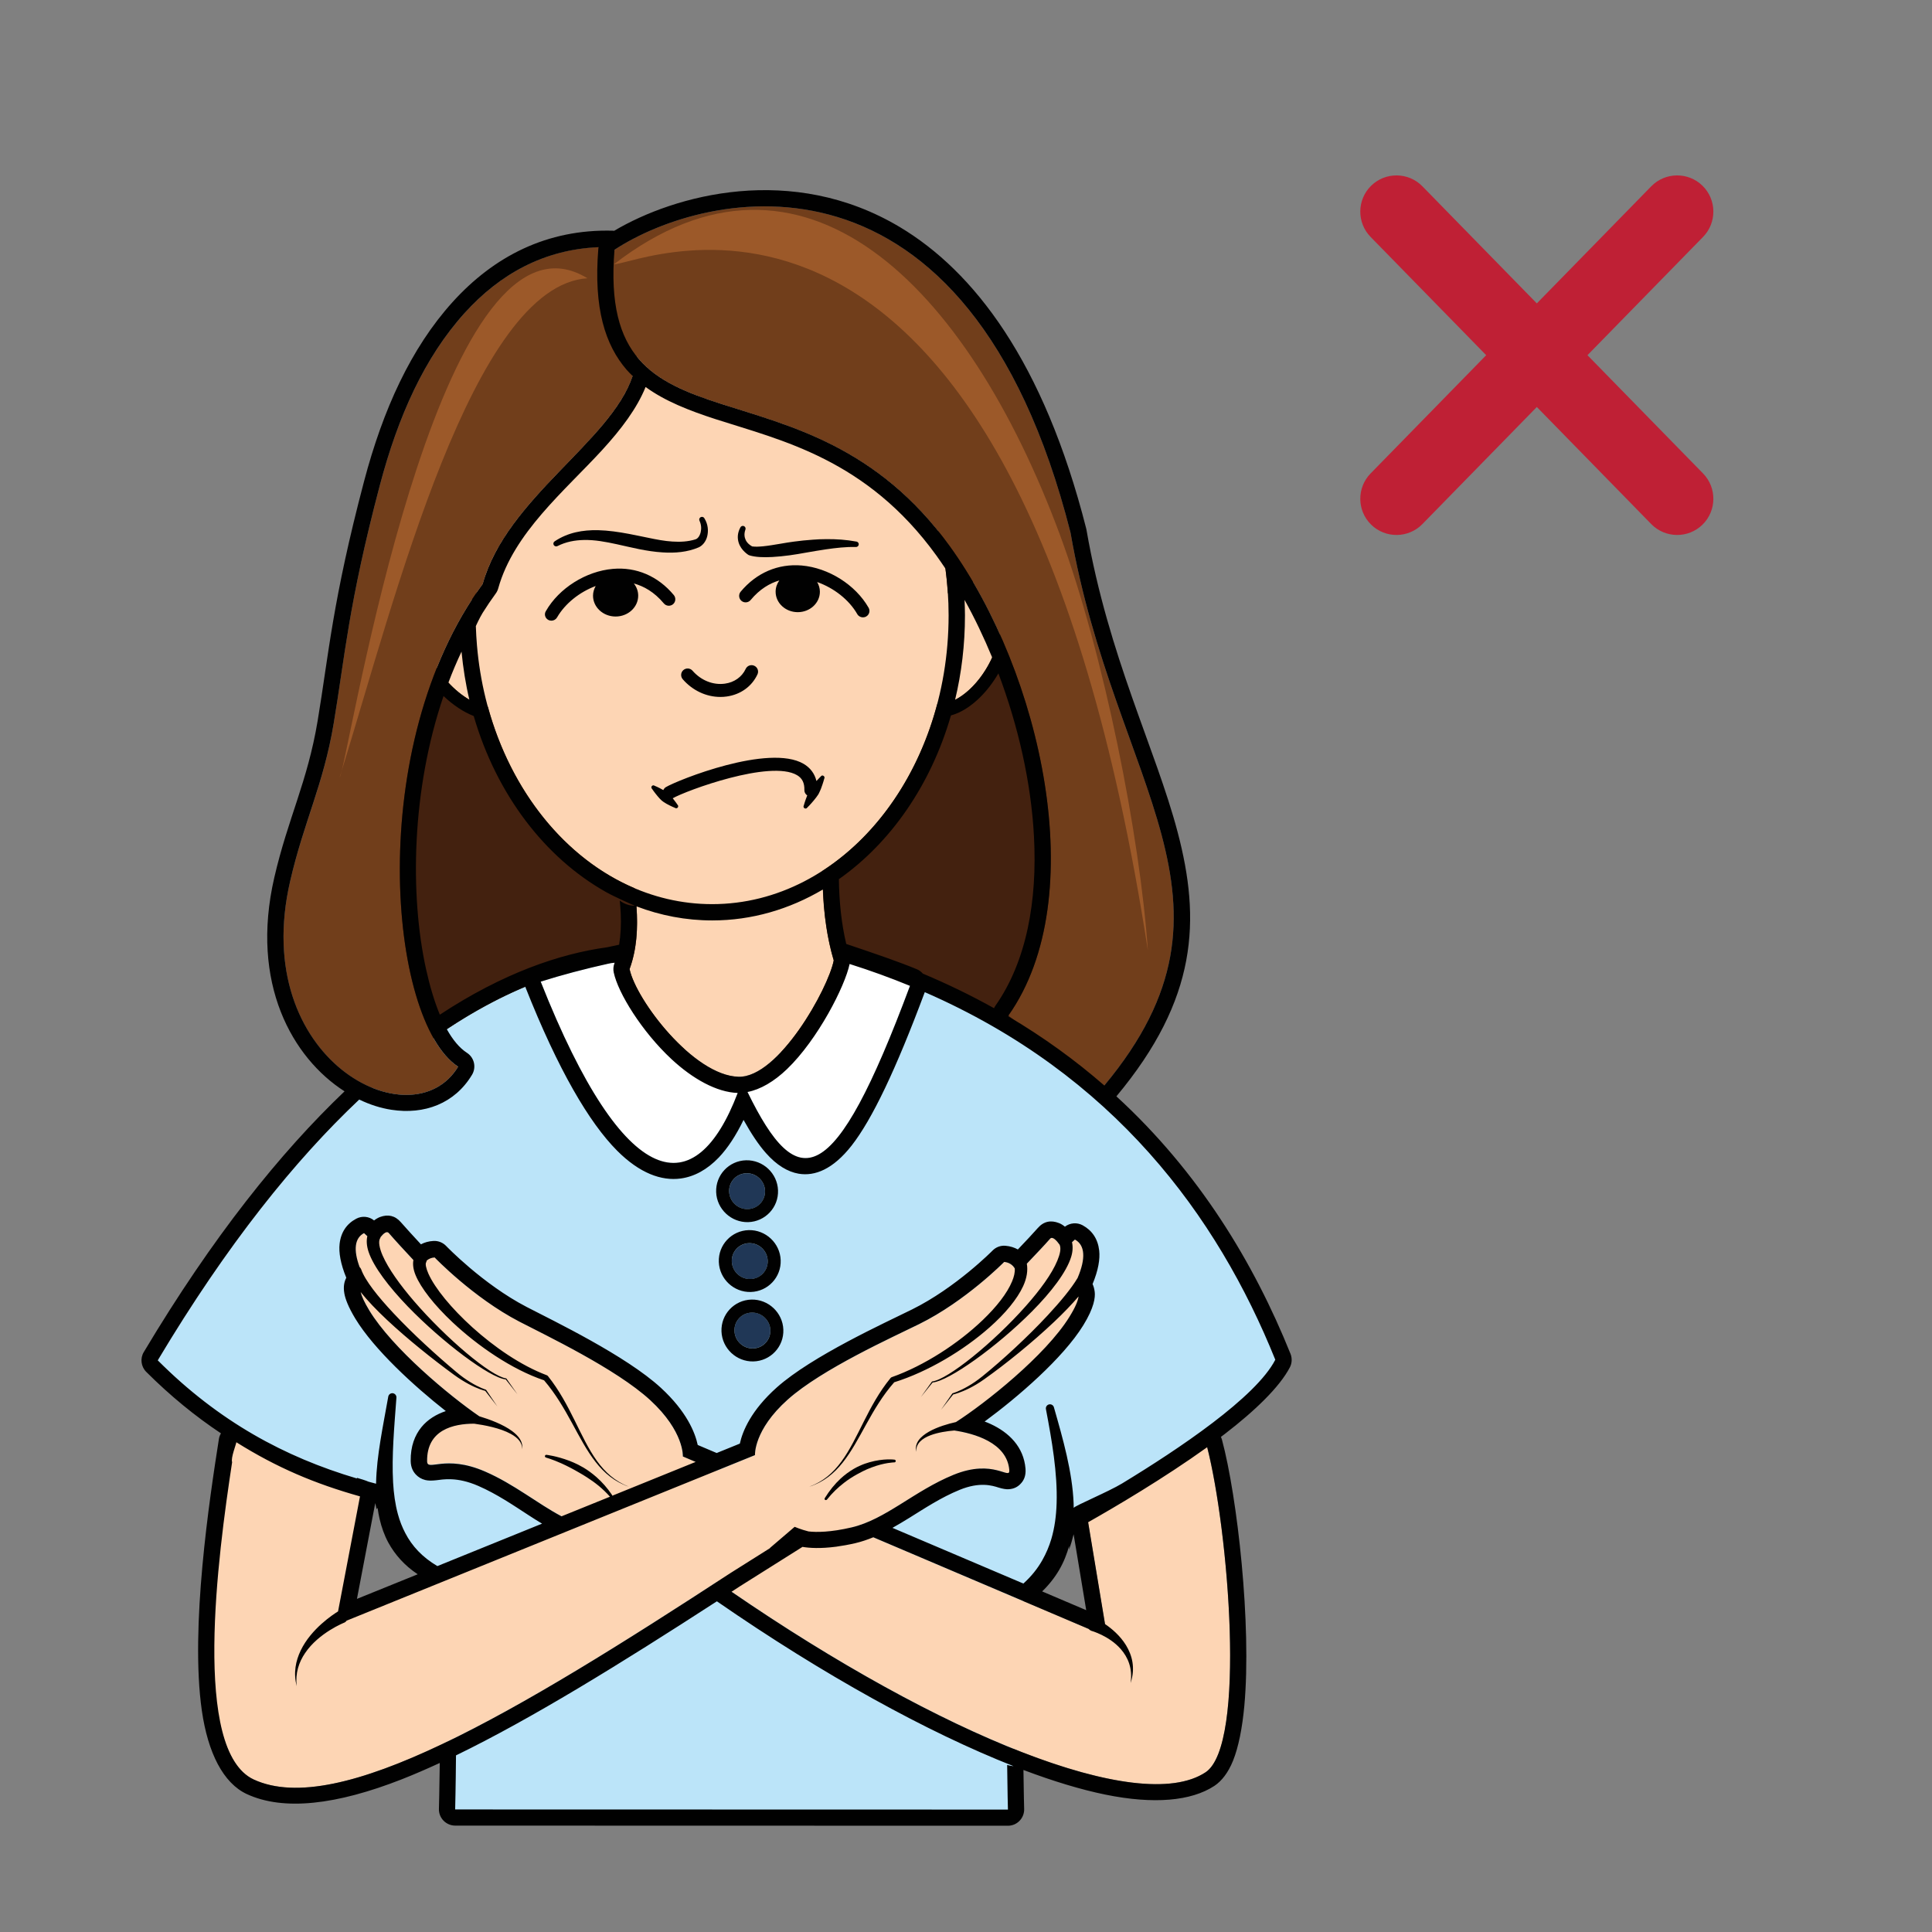 <svg enable-background="new 0 0 297.64 297.64" viewBox="0 0 297.64 297.64" xmlns="http://www.w3.org/2000/svg"><rect x="0" y="0" width="297.64" height="297.64" fill="#808080" stroke="none"/><path clip-rule="evenodd" d="m130.94 45.98c-9.73-3.16-39.04-8.43-54.18 9.78-26.06 31.34-15.49 104.51-15.49 104.51l103.92 3.15s3.79-30.29-1-56.33c-5.07-27.5-17.52-56.01-33.25-61.11z" fill="#43210f" fill-rule="evenodd"/><path clip-rule="evenodd" d="m129.77 148.15c.02.3 0 .59-.05.89-.58 3.25-2.34 5.8-4.48 8.11-.3.48-.64.95-.98 1.42-.05.16-.1.33-.19.49-1.48 2.99-3.82 5.79-7.16 6.04-.34.21-.69.37-1.04.42-4.18 1.44-8.06-1.37-11.13-4.24-2.93-2.73-6.96-6.43-8.07-10.43-.28-1.01-.31-1.92-.14-2.73-17 1.2-43.9 14.03-72.23 61.47 10.87 10.84 21.17 17.76 34.34 20.88.23 6.58 6.32 10.75 9.21 12.84 2.05 7.18.84 36.56.84 36.56h87.63s-.99-32.31 1.67-33.49c2.67-3.37 6.57-7.56 7.26-12.56 0 0 27.79-14.93 32.65-24.28-10.05-26.51-30.82-49.97-68.13-61.39z" fill="#bbe4f9" fill-rule="evenodd"/><path clip-rule="evenodd" d="m75.17 108.89c3.57 13.06 11.96 23.43 22.6 27.95.58 4.41.62 8.66-.78 12.46 1 4.78 9.85 16.42 16.78 16.59 6.17.15 13.81-13.53 14.67-17.92-1.28-4.33-1.75-8.98-1.72-13.81 8.32-5.38 14.72-14.57 17.66-25.66 2.77.14 6.2-2.58 8.28-6.81 2.45-5 2.08-10.23-.83-11.66-1.67-.83-3.82-.21-5.81 1.4-1.43-22.96-17.14-41.09-36.31-41.09-19.52 0-35.47 18.79-36.38 42.35-2.43-1.43-4.9-1.67-6.52-.37-2.59 2.07-2.02 7.3 1.27 11.67 2.09 2.73 4.76 4.49 7.09 4.9z" fill="#fdd5b4" fill-rule="evenodd"/><path clip-rule="evenodd" d="m185.83 222.44c-6.4 5.26-10.3 7.32-18.35 11.25l3.07 18.47-39.52-16.81c.07-.02.12-.03.19-.04 5.24-1.22 9.63-5.61 15.7-8.1 6.22-2.55 8.73.9 8.6-.73-.44-5.32-8.34-6.17-10.21-6.29-.26.09-.4.09-.4-.02 0 0 .15 0 .4.02 2.39-.87 15.03-10.12 19.48-17.33 2.94-4.76.38-4.19.38-4.19 2.19-4.05 2.28-6.69.45-7.71l-1.82 1.64s-1.39-2.47-2.02-1.76c-1.41 1.61-5.18 5.51-5.18 5.51 0-.77-.61-1.82-1.9-1.93 0 0-5.94 6.04-13.09 9.57-4.04 2-14.96 6.91-20.25 11.63s-5.05 8.56-5.05 8.56l-5.91 2.4-5.22-2.22s.24-3.83-5.03-8.68c-5.27-4.84-16.14-10.01-20.17-12.1-7.12-3.7-13.04-9.88-13.04-9.88-1.29.08-1.89 1.11-1.89 1.88 0 0-3.76-3.99-5.16-5.63-.62-.73-2.01 1.71-2.01 1.71l-1.81-1.68c-1.83.97-1.73 3.61.45 7.72 0 0-2.55-.64.38 4.19 4.27 7.03 16.09 16.14 19.09 17.64.44.07.71.13.71.13.01.15-.25.1-.71-.13-2.43-.39-10.31-1.14-10.21 5.55.02 1.63 2.72-1.12 8.92 1.58 5.8 2.52 10.07 6.76 15.03 8.28l-36.11 13.29 2.98-18.88c-6.37-1.75-13.86-3.78-21.67-8.65-2.01 12.79-6.06 48.72 4.17 53.45 12.75 5.89 39-9.41 71.39-30.47 33.08 23.11 64.82 36.23 75.23 29.36 6.43-4.24 3.44-38.22.11-50.6z" fill="#fdd5b4" fill-rule="evenodd"/><path clip-rule="evenodd" d="m110.77 166.75c-.86-.21-1.61-.86-2.07-1.67-3.4-1.46-6.64-4.42-8.9-7.89-2.06-1.98-3.55-4.62-4.23-7.31-.17-.65-.14-1.28.03-1.84-4.6.97-8.66 2.04-12.3 3.19 13.37 33.79 24.45 34.14 30.83 15.81-1.05.08-2.18 0-3.36-.29z" fill="#fff" fill-rule="evenodd"/><path clip-rule="evenodd" d="m129.51 147.77c.24 1.56-.33 3.38-1.31 4.78-.09.14-.2.26-.3.39-1.4 4.48-4.37 8.95-8.33 11.35-1.26 1.51-2.98 2.45-5.01 2.71 8.07 17.16 13.61 17.24 25.73-15.38-2.74-1.12-6.04-2.25-10.78-3.85z" fill="#fff" fill-rule="evenodd"/><path clip-rule="evenodd" d="m115.2 186.28c1.53-.04 2.72-1.31 2.66-2.83-.06-1.53-1.34-2.73-2.87-2.69s-2.72 1.31-2.66 2.83 1.34 2.72 2.87 2.69z" fill="#203756" fill-rule="evenodd"/><path clip-rule="evenodd" d="m115.61 197.05c1.53-.04 2.72-1.31 2.66-2.83-.06-1.53-1.34-2.73-2.87-2.69s-2.72 1.31-2.66 2.83 1.35 2.72 2.87 2.69z" fill="#203756" fill-rule="evenodd"/><path clip-rule="evenodd" d="m115.81 202.21c-1.53.04-2.72 1.31-2.66 2.83s1.34 2.73 2.87 2.69 2.72-1.31 2.66-2.83-1.34-2.73-2.87-2.69z" fill="#203756" fill-rule="evenodd"/><path clip-rule="evenodd" d="m164.92 82.05c-15.84-62.34-56.32-52.73-70.25-43.57-.02.21-.03.4-.04.61l-.24-1.04c-9.42-.26-16.95 3.69-22.82 10.19-6.19 6.84-10.26 15.96-13.05 26.52-4.86 18.41-5.4 26.45-7.12 36.75-1.58 9.45-4.56 15.02-6.7 24.25-6.37 27.56 18.84 40.28 25.88 28.57-10.78-7.05-14.44-49.51 3.78-74.36 4.07-14.57 23.04-23.6 23.7-35.09 8.63 10.88 31.23 5.73 48.25 29.27 14.05 19.44 21.94 54.05 9.04 72.3l14.48 11.14c24.18-28.67 1.92-46.19-4.91-85.54z" fill="#713e1b" fill-rule="evenodd"/><path d="m163.26 82.31c-14.31-38.53-39.66-64-68.66-41.61 3.71.22 61.74-27.23 82.24 105.74-1.19-17.44-6.76-45.75-13.58-64.13z" fill="#9c5929"/><path d="m52.65 118.73c8.21-26.57 20.21-74.72 37.85-75.86-21.95-13.44-35.41 65.88-37.85 75.86z" fill="#9c5929"/><path d="m52.65 118.73c-.11.34-.21.68-.32 1.02.07-.08.18-.44.32-1.02z" fill="#9c5929"/><g clip-rule="evenodd" fill-rule="evenodd"><path d="m120.94 166.93c.59-1.74 2.11-3.6 4.67-5.58" fill="#fff"/><path d="m127.63 158.56c.74-.71 2.14-1.6 2.76-2.08" fill="#fff"/><path d="m236.76 46.74-17.63-18.04c-2.15-2.2-5.69-2.24-7.89-.09s-2.24 5.69-.09 7.89l17.81 18.22-17.81 18.22c-2.15 2.2-2.11 5.74.09 7.89s5.74 2.11 7.89-.09l17.63-18.04 17.63 18.04c2.15 2.2 5.69 2.24 7.89.09s2.24-5.69.09-7.89l-17.81-18.22 17.81-18.22c2.15-2.2 2.11-5.74-.09-7.89s-5.74-2.11-7.89.09z" fill="#bf2035"/><path d="m85.9 84.12c1.31-.66 2.67-.9 4.05-.93 1.66-.04 3.35.28 5.06.65 1.15.25 2.3.53 3.45.76 1.21.24 2.42.43 3.6.5 1.97.13 3.85-.04 5.57-.77.55-.24 1.11-.85 1.32-1.7.2-.81.16-1.82-.43-2.78-.11-.21-.36-.28-.57-.18-.21.11-.29.36-.18.57.28.61.3 1.21.18 1.73-.13.57-.44 1.01-.8 1.12-1.14.36-2.34.42-3.56.34-1.2-.07-2.43-.31-3.68-.57-1-.2-2.01-.42-3.02-.61-1.59-.3-3.18-.53-4.74-.57-2.37-.05-4.65.35-6.69 1.71-.2.12-.27.38-.15.58.13.2.39.27.59.15z" fill="#010101"/><path d="m84.45 95.49c.16.09.33.13.5.13.35 0 .68-.18.87-.5 1.23-2.14 3.48-3.92 5.95-4.84-.25.45-.41.95-.41 1.49 0 1.77 1.56 3.21 3.48 3.21s3.48-1.44 3.48-3.21c0-.71-.25-1.35-.67-1.88 1.52.41 3.14 1.3 4.62 3.07.35.42.98.48 1.41.13.42-.35.48-.98.13-1.41-2.43-2.92-5.77-4.36-9.4-4.04-4.14.36-8.29 2.97-10.31 6.5-.3.47-.13 1.08.35 1.35z" fill="#010101"/><path d="m123.5 87.12c-3.63-.31-6.97 1.12-9.4 4.04-.35.42-.29 1.06.13 1.41s1.06.29 1.41-.13c1.41-1.7 2.96-2.59 4.42-3.02-.36.5-.57 1.1-.57 1.74 0 1.74 1.53 3.15 3.41 3.15s3.41-1.41 3.41-3.15c0-.54-.16-1.04-.42-1.49 2.56.9 4.91 2.72 6.18 4.94.18.32.52.5.87.5.17 0 .34-.04.5-.13.48-.27.65-.88.37-1.36-2.02-3.53-6.16-6.14-10.31-6.5z" fill="#010101"/><path d="m115.32 85.5c.06.03.12.05.18.07.89.26 2.09.32 3.5.24.82-.05 1.7-.13 2.64-.26.82-.11 1.68-.26 2.57-.42.99-.17 2.01-.35 3.04-.5 1.53-.22 3.07-.4 4.58-.36.23.02.44-.14.46-.38.03-.23-.14-.44-.38-.46-1.51-.28-3.08-.39-4.66-.37-.67 0-1.33.03-1.99.08-1.01.07-2 .17-2.95.3-.67.09-1.31.19-1.92.3-1.03.17-1.98.34-2.82.42-.64.06-1.21.09-1.69.02-.23-.12-.74-.44-1-.99-.19-.41-.28-.93-.05-1.58.09-.21 0-.46-.22-.56-.21-.09-.46 0-.56.22-.48.91-.45 1.69-.25 2.34.38 1.22 1.52 1.89 1.52 1.89z" fill="#010101"/><path d="m106.69 103.33c-.36-.42-.99-.46-1.41-.1s-.46.99-.1 1.41c1.52 1.75 3.64 2.73 5.8 2.73.33 0 .66-.02.99-.07 2.12-.3 3.85-1.54 4.72-3.4.24-.5.02-1.1-.48-1.33-.5-.24-1.1-.02-1.33.48-.58 1.24-1.75 2.07-3.19 2.27-1.82.26-3.69-.49-5-1.99z" fill="#010101"/><path d="m126.45 119.62s-.28.27-.67.7c-.27-1.13-.94-2.03-1.97-2.64-5.33-3.14-19.37 2.48-21.24 3.59-.18.11-.3.27-.38.45-.02-.01-.05-.03-.07-.04-.7-.4-1.26-.62-1.26-.62-.13-.11-.33-.09-.44.04s-.09.33.04.44c0 0 .33.5.85 1.12.19.22.39.46.63.67.09.08.19.15.29.22.16.11.31.2.47.29.71.39 1.27.61 1.27.61.14.11.33.09.44-.04s.09-.33-.04-.44c0 0-.28-.43-.73-.99 2.06-1.18 15.04-5.98 19.15-3.56.8.47 1.16 1.2 1.13 2.29-.01.35.17.65.44.83-.01.02-.02.04-.02.05-.33.84-.51 1.5-.51 1.5-.09.15-.04.34.11.43s.34.04.43-.11c0 0 .49-.47 1.06-1.17.21-.26.43-.53.62-.83.07-.12.14-.24.19-.37.09-.19.18-.38.25-.57.32-.85.49-1.51.49-1.51.09-.15.04-.34-.11-.43-.13-.11-.33-.06-.42.09z" fill="#010101"/><path d="m115.25 188.28c2.64-.07 4.71-2.27 4.61-4.91-.1-2.61-2.3-4.68-4.92-4.62-2.64.07-4.71 2.27-4.61 4.91.1 2.61 2.31 4.68 4.92 4.62zm-.26-7.53c1.53-.04 2.81 1.17 2.87 2.69s-1.13 2.79-2.66 2.83-2.81-1.17-2.87-2.69 1.13-2.79 2.66-2.83z" fill="#010101"/><path d="m115.66 199.04c2.64-.07 4.71-2.27 4.61-4.91-.1-2.61-2.31-4.68-4.92-4.62-2.64.07-4.71 2.27-4.61 4.91.1 2.62 2.31 4.69 4.92 4.62zm-.26-7.52c1.53-.04 2.81 1.17 2.87 2.69.06 1.53-1.13 2.79-2.66 2.83s-2.81-1.17-2.87-2.69 1.13-2.79 2.66-2.83z" fill="#010101"/><path d="m115.76 200.21c-2.64.07-4.71 2.27-4.61 4.91.1 2.61 2.3 4.68 4.92 4.62 2.64-.07 4.71-2.27 4.61-4.91-.1-2.61-2.31-4.68-4.92-4.62zm.26 7.53c-1.53.04-2.81-1.17-2.87-2.69-.06-1.53 1.13-2.8 2.66-2.83 1.53-.04 2.81 1.17 2.87 2.69s-1.13 2.79-2.66 2.83z" fill="#010101"/><path d="m198.81 208.56c-5.67-14.08-14.12-28.01-26.82-39.66 12.54-15.03 13-27.18 9.43-40.72-3.38-12.82-10.64-26.98-14.04-46.56-.01-.06-.02-.13-.04-.19-6.57-25.84-17.36-39.65-28.7-46.44-16.62-9.94-34.69-4.97-44.03.57-.05-.01-.1-.02-.15-.02-10.21-.28-18.38 3.97-24.75 11.01-6.43 7.12-10.71 16.58-13.61 27.55-4.89 18.52-5.44 26.61-7.17 36.98-1.57 9.4-4.55 14.93-6.67 24.1-3.78 16.36 2.83 27.83 10.82 32.95-9.85 9.39-20.3 22.37-30.93 40.17-.59.98-.43 2.24.38 3.05 3.74 3.73 7.56 6.84 11.51 9.47-.15.26-.26.53-.31.83-1.43 9.11-4.48 29.1-2.63 41.92.93 6.44 3.28 11.14 6.94 12.83 5.67 2.62 13.82 1.65 23.85-2.28 1.88-.74 3.84-1.59 5.86-2.52-.05 4.16-.13 7.08-.13 7.08-.02.67.24 1.33.71 1.81s1.12.76 1.79.76l85.16.02c.68 0 1.32-.27 1.79-.76.47-.48.73-1.14.71-1.81 0 0-.07-2.47-.11-6.02 4.61 1.74 8.87 3.03 12.65 3.8 7.41 1.51 13.2 1 16.78-1.36 1.11-.74 2.12-2.03 2.86-3.87.84-2.09 1.42-5.01 1.74-8.45 1.14-12.49-1.07-32.16-3.45-41.02-.04-.15-.1-.28-.16-.41.21-.16.42-.31.62-.47 4.63-3.56 8.43-7.22 10.01-10.26.33-.64.36-1.4.09-2.08zm-104.14-170.08c13.93-9.16 54.41-18.77 70.25 43.57 6.8 39.18 28.9 56.73 5.21 85.18-4.43-3.86-9.36-7.45-14.84-10.68.05-.01.1-.03.16-.04l-.09-.07c12.9-18.25 5.01-52.86-9.04-72.3-22.37-30.94-54.4-12.31-51.65-45.66zm-21.69 71.83c3.5 12.05 10.95 21.83 20.42 27.14 1.35.76 4.33 2.06 4.41 2.09-.81.01-1.65-.28-2.33-.8.07.69.12 1.38.15 2.06.07 1.62 0 3.21-.25 4.74-.64.13-1.26.27-1.88.4-7.25.99-16.01 3.97-25.74 10.38-.83-2.01-1.54-4.38-2.12-7-2.52-11.43-2.24-27.64 2.69-42.09 1.49 1.41 3.09 2.47 4.65 3.08zm-3.9-5.15c.61-1.62 1.29-3.22 2.02-4.77.25 2.54.64 5.02 1.21 7.41-1.11-.65-2.21-1.54-3.23-2.64zm5.28-10.75c.64-1.02 1.31-2.01 2.01-2.97.18-.24.31-.52.39-.81 2.38-8.53 10.21-14.98 16-21.29 2.94-3.21 5.36-6.41 6.7-9.72 2.95 2.15 6.65 3.62 10.83 4.97 10.07 3.25 23.22 6.12 33.98 21.01.47.65.93 1.33 1.39 2.01.31 2.34.48 4.74.48 7.19 0 24.55-16.32 44.49-36.43 44.49-18.83 0-34.34-17.49-36.23-39.88-.08-.96-.14-1.94-.17-2.92-.07.07.6-1.35 1.05-2.08zm19.63 53.99c.23-.03.47-.07.7-.09-.01.04-.02.08-.04.12-.16.44-.2.92-.1 1.38.66 3.16 4.34 9.12 8.91 13.37 3.24 3.01 6.93 5.09 10.19 5.2-6.45 16.96-17.31 15.79-30.35-17.15 3.21-1.02 6.76-1.96 10.69-2.83zm3 .89c1.1-2.99 1.3-6.26 1.06-9.66 3.69 1.41 7.62 2.17 11.68 2.17 6.1 0 11.89-1.72 17.05-4.77.15 3.8.64 7.47 1.67 10.93-.87 4.4-8.5 18.08-14.67 17.92-6.94-.17-15.79-11.81-16.79-16.59zm24.25 15.42c4.77-4.58 8.95-12.81 9.65-16.2 3.24 1.02 6.33 2.15 9.3 3.37-11.75 31.54-17.3 32.21-25.03 16.35 1.99-.38 4.1-1.62 6.08-3.52zm9.13-19.29c-.75-3.18-1.09-6.53-1.13-9.98 7.97-5.6 14.17-14.52 17.26-25.22.43-.12.86-.28 1.29-.48 2.15-1.02 4.36-3.14 6.02-6 3.04 8.05 5.04 16.77 5.48 25.1.53 9.91-1.12 19.28-5.98 26.16-.07.1-.12.21-.17.32-3.44-1.92-7.09-3.7-10.97-5.33-.25-.29-.56-.53-.94-.68-2.76-1.14-6.08-2.28-10.86-3.89zm18.23-53c1.55 2.79 2.97 5.77 4.25 8.86-.06.13-.11.26-.17.39-1.42 2.91-3.49 5.09-5.54 6.14.99-4.13 1.52-8.48 1.52-13 0-.8-.03-1.6-.06-2.39zm-103.9 43.33c2.13-9.23 5.11-14.8 6.7-24.25 1.73-10.31 2.26-18.34 7.12-36.75 2.79-10.56 6.86-19.67 13.05-26.52 5.41-5.99 12.24-9.8 20.65-10.15-.01.06-.03.13-.04.19-.76 9.27 1.07 14.89 4.36 18.7.29.33.6.64.92.95-3.35 10.11-19.4 18.79-23.1 32.05-18.21 24.84-14.56 67.31-3.78 74.36-7.04 11.7-32.25-1.02-25.88-28.58zm-5.61 138.4c-9.53-4.41-5.54-34.43-3.33-48.89-.23-.64.62-2.74.65-3.07 6.26 3.92 12.09 6.38 19.05 8.34l-3.38 17.72c-.73.45-4.13 2.65-5.75 6.01-.77 1.6-1.16 3.45-.62 5.51-.24-2.01.34-3.7 1.29-5.1 2.12-3.15 6.06-4.7 6.06-4.7.15-.07.26-.18.35-.3l62.9-25.5s-.24-3.84 5.05-8.56 16.21-9.63 20.25-11.63c7.15-3.53 13.09-9.57 13.09-9.57.8.07 1.34.5 1.63 1 .05.6-.11 1.27-.41 1.99-.76 1.84-2.39 3.92-4.52 5.96-3.74 3.59-9 7.03-14.01 8.8-.07.02-.14.07-.19.13-3.52 4.3-4.96 9.32-7.59 12.89-1.25 1.7-2.78 3.07-4.94 3.86 2.21-.71 3.81-2.03 5.14-3.7 2.73-3.41 4.35-8.29 7.95-12.39 5.2-1.62 10.71-4.93 14.68-8.45 2.43-2.14 4.27-4.38 5.18-6.35.58-1.26.75-2.44.57-3.47 1.2-1.26 2.78-2.92 3.58-3.84.37-.43 1.02.28 1.48.93.25.62.04 1.46-.36 2.44-.84 2.04-2.65 4.51-4.84 6.98-5.03 5.69-12.04 11.33-14.42 11.63-.02 0-.05.01-.06.03l-1.7 2.37 1.81-2.24c2.46-.2 9.88-5.48 15.29-10.93 2.99-3.01 5.34-6.09 6.05-8.42.26-.84.28-1.6.13-2.26l.45-.41c1.55.85 1.71 2.88.41 5.92-.95 1.6-2.62 3.62-4.6 5.75-3.11 3.35-6.96 6.89-10.06 9.4-.8.64-1.53 1.14-2.18 1.51-1.45.85-2.4 1.1-2.4 1.1-.02.01-.04.02-.06.04l-1.74 2.51 1.87-2.36c.18-.04 1.12-.27 2.5-.96.68-.34 1.47-.8 2.32-1.41 3.29-2.33 7.39-5.65 10.75-8.83 1.43-1.35 2.71-2.68 3.75-3.9-.08.62-.45 1.6-1.4 3.13-3.7 5.99-13.06 13.39-17.49 16.22-1.17.26-2.86.74-4.17 1.49s-2.26 1.75-1.94 3.09c-.09-1.27.9-2.06 2.2-2.55 1.17-.44 2.57-.64 3.66-.73 3 .45 8.12 1.84 8.47 6.1.13 1.63-2.38-1.82-8.6.73-6.06 2.48-10.46 6.88-15.7 8.1-3.26.76-5.39.76-6.63.62-1.14-.28-2.14-.71-2.14-.71l-3.81 3.26.02.02-6.05 3.81c-33.34 21.76-60.46 37.86-73.49 31.84zm18.72-42.59c.07.31.13.63.21.94.04-.07.1-.13.15-.2.08.58.18 1.15.31 1.71.3 1.28.73 2.5 1.34 3.63 1.02 1.87 2.49 3.53 4.53 4.89-5.6 2.27-9.36 3.79-9.36 3.79zm21.1-11.08c-1.41-1.05-3.51-1.82-5.07-2.29-4.57-3.13-13.38-10.44-16.95-16.31-.79-1.31-1.18-2.2-1.33-2.83 1.06 1.33 2.46 2.79 4.06 4.29 3.16 2.96 7.04 6.06 10.31 8.45.85.62 1.64 1.1 2.32 1.46 1.38.73 2.32.98 2.5 1.02 0 0 1.87 2.4 1.87 2.4l-1.73-2.55c-.01-.02-.03-.03-.06-.04 0 0-.95-.27-2.39-1.16-.64-.39-1.37-.9-2.16-1.57-3.07-2.57-6.71-5.89-9.64-9.02-2.44-2.6-4.39-5.05-5-6.78-.05-.14-.14-.25-.24-.35-.99-2.69-.75-4.47.68-5.23l.51.47c-.16.7-.11 1.52.2 2.44.78 2.3 3.12 5.37 6.04 8.4 5.36 5.54 12.62 10.97 15.08 11.23 0 0 1.8 2.28 1.8 2.28l-1.69-2.41c-.02-.02-.04-.03-.06-.03-2.36-.35-9.22-6.14-14.19-11.91-2.15-2.5-3.94-4.99-4.83-7.03-.25-.57-.41-1.1-.49-1.57-.07-.45-.05-.84.14-1.14.03-.04.03-.09.05-.13.43-.53.94-.98 1.26-.61.85.99 2.56 2.85 3.79 4.16-.12.64-.04 1.43.34 2.34.8 1.95 2.88 4.61 5.69 7.25 3.87 3.63 9.11 7.26 14.1 8.94 3.59 4.19 5.21 9.1 7.93 12.57 1.33 1.7 2.92 3.06 5.13 3.82-2.15-.84-3.67-2.25-4.92-3.98-2.61-3.63-4.05-8.69-7.55-13.07-.05-.06-.12-.11-.19-.13-3.98-1.5-8.08-4.34-11.44-7.37-3.23-2.92-5.77-6.01-6.78-8.27-.18-.4-.3-.77-.37-1.1-.05-.27-.07-.5.03-.67.04-.08.06-.17.08-.25.3-.26.7-.45 1.22-.48 0 0 5.92 6.18 13.04 9.88 4.02 2.09 14.9 7.26 20.17 12.1 5.27 4.85 5.03 8.68 5.03 8.68l1.97.84c-3.45 1.4-7.94 3.22-12.85 5.21 0-.04 0-.08-.03-.12-.71-1.06-1.53-1.98-2.4-2.75-.64-.56-1.31-1.05-1.97-1.45-.29-.17-.58-.33-.86-.47-.46-.23-.91-.42-1.34-.59-2.02-.76-3.52-.92-3.52-.92-.11-.02-.22.05-.25.17-.02.11.05.22.17.25 0 0 .97.27 2.36.89.46.21.97.45 1.51.74.39.21.8.43 1.22.68.39.22.79.46 1.19.72.63.4 1.26.85 1.88 1.36.58.49 1.15 1.02 1.68 1.63 0 0 .01 0 .01.01-2.42.98-4.93 2-7.46 3.02-3.7-1.95-7.28-4.94-11.79-6.9-6.2-2.69-8.9.06-8.92-1.58-.07-4.85 4.05-5.79 7.25-5.79 1.55.21 3.98.66 5.64 1.57 1.08.59 1.81 1.36 1.74 2.39.2-1.11-.47-2.03-1.52-2.81zm77.13 51.6c-.31-.03-.6-.09-.88-.18.04 4.01.12 6.88.12 6.88l-85.16-.02s.09-3.5.13-8.33c11.57-5.62 25.21-14.03 40.18-23.73.03.01.05.03.08.04 16.38 11.32 32.37 20.13 45.61 25.34-.03 0-.05 0-.08 0zm29.68.96c-10.18 6.72-40.75-5.67-73.02-27.82.42-.27.84-.54 1.26-.82l9.67-6.09c1.06.18 2.76.29 5.19-.03h.06v-.01c.88-.12 1.84-.29 2.92-.54.93-.22 1.84-.53 2.74-.9l33.17 14.11c.1.12.23.22.39.29 0 0 2.75.75 4.56 2.82 1.1 1.26 1.85 2.95 1.52 5.23.77-2.35.22-4.28-.71-5.82-.91-1.49-2.23-2.58-3.23-3.26l-2.6-15.69c4.14-2.34 11.68-6.78 18.34-11.56 3.26 12.75 6.08 45.9-.26 50.09zm-20.32-36.67 1.94 11.69-6.79-2.89c1.07-1.03 1.94-2.14 2.63-3.32.7-1.2 1.21-2.49 1.56-3.82-.01.06-.02.13-.04.19.01.18-.02.35-.02.53.29-.76.52-1.56.72-2.38zm7.5-7.85c-2.18 1.32-7.25 3.42-7.49 3.78 0-.24 0-.47-.01-.71-.19-4.82-1.64-9.91-3.03-14.76-.08-.34-.42-.55-.76-.47s-.55.42-.47.76c.91 4.79 1.79 9.82 1.64 14.48-.06 1.91-.3 3.74-.81 5.48-.34 1.14-.8 2.24-1.4 3.29-.73 1.29-1.68 2.48-2.91 3.59l-20.17-8.58c.86-.48 1.71-.99 2.58-1.53 2.4-1.49 4.89-3.15 7.78-4.33 3.11-1.27 5.03-.65 5.98-.35.67.21 1.19.28 1.53.26.86-.04 1.46-.38 1.92-.89.38-.41.8-1.08.71-2.27-.28-3.39-2.57-5.6-5.4-6.9-.3-.14-.6-.26-.9-.37 5.09-3.74 12.07-9.75 15.2-14.83 1.68-2.72 1.86-4.31 1.76-5.14-.06-.48-.17-.87-.33-1.21.88-2.11 1.17-3.86 1.02-5.17-.21-1.8-1.09-3.08-2.54-3.88-.88-.48-1.95-.39-2.74.21-.32-.26-.64-.45-.93-.56-1.23-.48-2.34-.27-3.25.77-.69.79-1.97 2.15-3.07 3.3-.54-.3-1.18-.51-1.92-.57s-1.46.21-1.98.74c0 0-5.64 5.73-12.42 9.08-4.16 2.06-15.36 7.15-20.81 12-3.97 3.54-5.28 6.73-5.7 8.66 0 0-1.33.54-3.57 1.45l-2.92-1.24c-.41-1.93-1.71-5.15-5.66-8.79-5.41-4.98-16.57-10.33-20.71-12.48-6.77-3.52-12.39-9.39-12.39-9.39-.51-.53-1.22-.81-1.95-.77-.75.04-1.39.23-1.93.52-1.1-1.19-2.38-2.58-3.08-3.39-.9-1.05-2-1.27-3.22-.82-.29.11-.61.29-.92.53-.77-.63-1.85-.74-2.74-.27-1.46.77-2.36 2.05-2.57 3.87-.15 1.31.14 3.08 1.03 5.23-.28.53-.5 1.29-.3 2.41.14.81.58 2.05 1.7 3.9 2.88 4.74 9.02 10.37 13.93 14.23-1.46.49-2.79 1.29-3.76 2.48-1 1.24-1.68 2.91-1.65 5.21.02 1.01.38 1.64.8 2.09.37.39.84.69 1.45.84.39.1.94.12 1.65.04 1.1-.13 3.21-.57 6.52.87 2.89 1.26 5.37 2.97 7.76 4.52.69.45 1.37.88 2.06 1.29-5.71 2.31-11.37 4.61-16.13 6.54-2.35-1.39-3.91-3.1-4.93-5.06-.49-.93-.87-1.91-1.15-2.94-.42-1.54-.64-3.17-.74-4.89-.23-4.08.18-8.56.51-13.03.04-.35-.2-.66-.55-.71-.35-.04-.66.2-.71.55-.8 4.53-1.78 9.05-1.87 13.24v.15c-.4-.1-.79-.21-1.19-.32-.19-.11-1.38-.49-1.76-.59 0 .03-.01.06-.01.1-11.15-3.31-21.22-8.75-30.69-18.2 10.71-17.93 21.2-30.9 31.04-40.18 1.66.8 3.33 1.33 4.96 1.58 5.09.79 9.77-.96 12.43-5.39.69-1.15.35-2.65-.78-3.38-1.17-.76-2.2-2.02-3.11-3.65 4.24-2.81 8.29-4.95 12.1-6.55.01.04.02.08.03.12 5.04 12.73 9.82 20.84 14.11 25.15 3.48 3.49 6.83 4.69 9.79 4.29 2.08-.28 4.07-1.35 5.88-3.24 1.36-1.43 2.64-3.37 3.81-5.79 1.18 2.12 2.32 3.84 3.45 5.11 1.66 1.88 3.36 2.89 5.04 3.18 2.5.42 5.29-.68 8.15-4.32 3.16-4.04 6.81-11.67 11.28-23.65 29.08 12.69 45.07 34.46 54 56.63-2.98 5.79-14.88 13.76-23.57 19.04z" fill="#010101"/><path d="m127.41 231.01c.84-1.06 1.74-1.89 2.62-2.57.68-.53 1.37-.96 2.02-1.32.29-.16.57-.31.85-.45.46-.23.9-.42 1.33-.58 2.03-.78 3.54-.8 3.54-.8.12.01.22-.08.22-.2.01-.12-.08-.22-.2-.22 0 0-1.62-.23-3.84.4-.47.13-.96.3-1.46.53-.31.13-.62.29-.93.47-.69.4-1.4.91-2.08 1.54-.85.79-1.67 1.78-2.41 2.98-.07.1-.04.23.05.29.09.04.23.02.29-.07z" fill="#010101"/></g></svg>